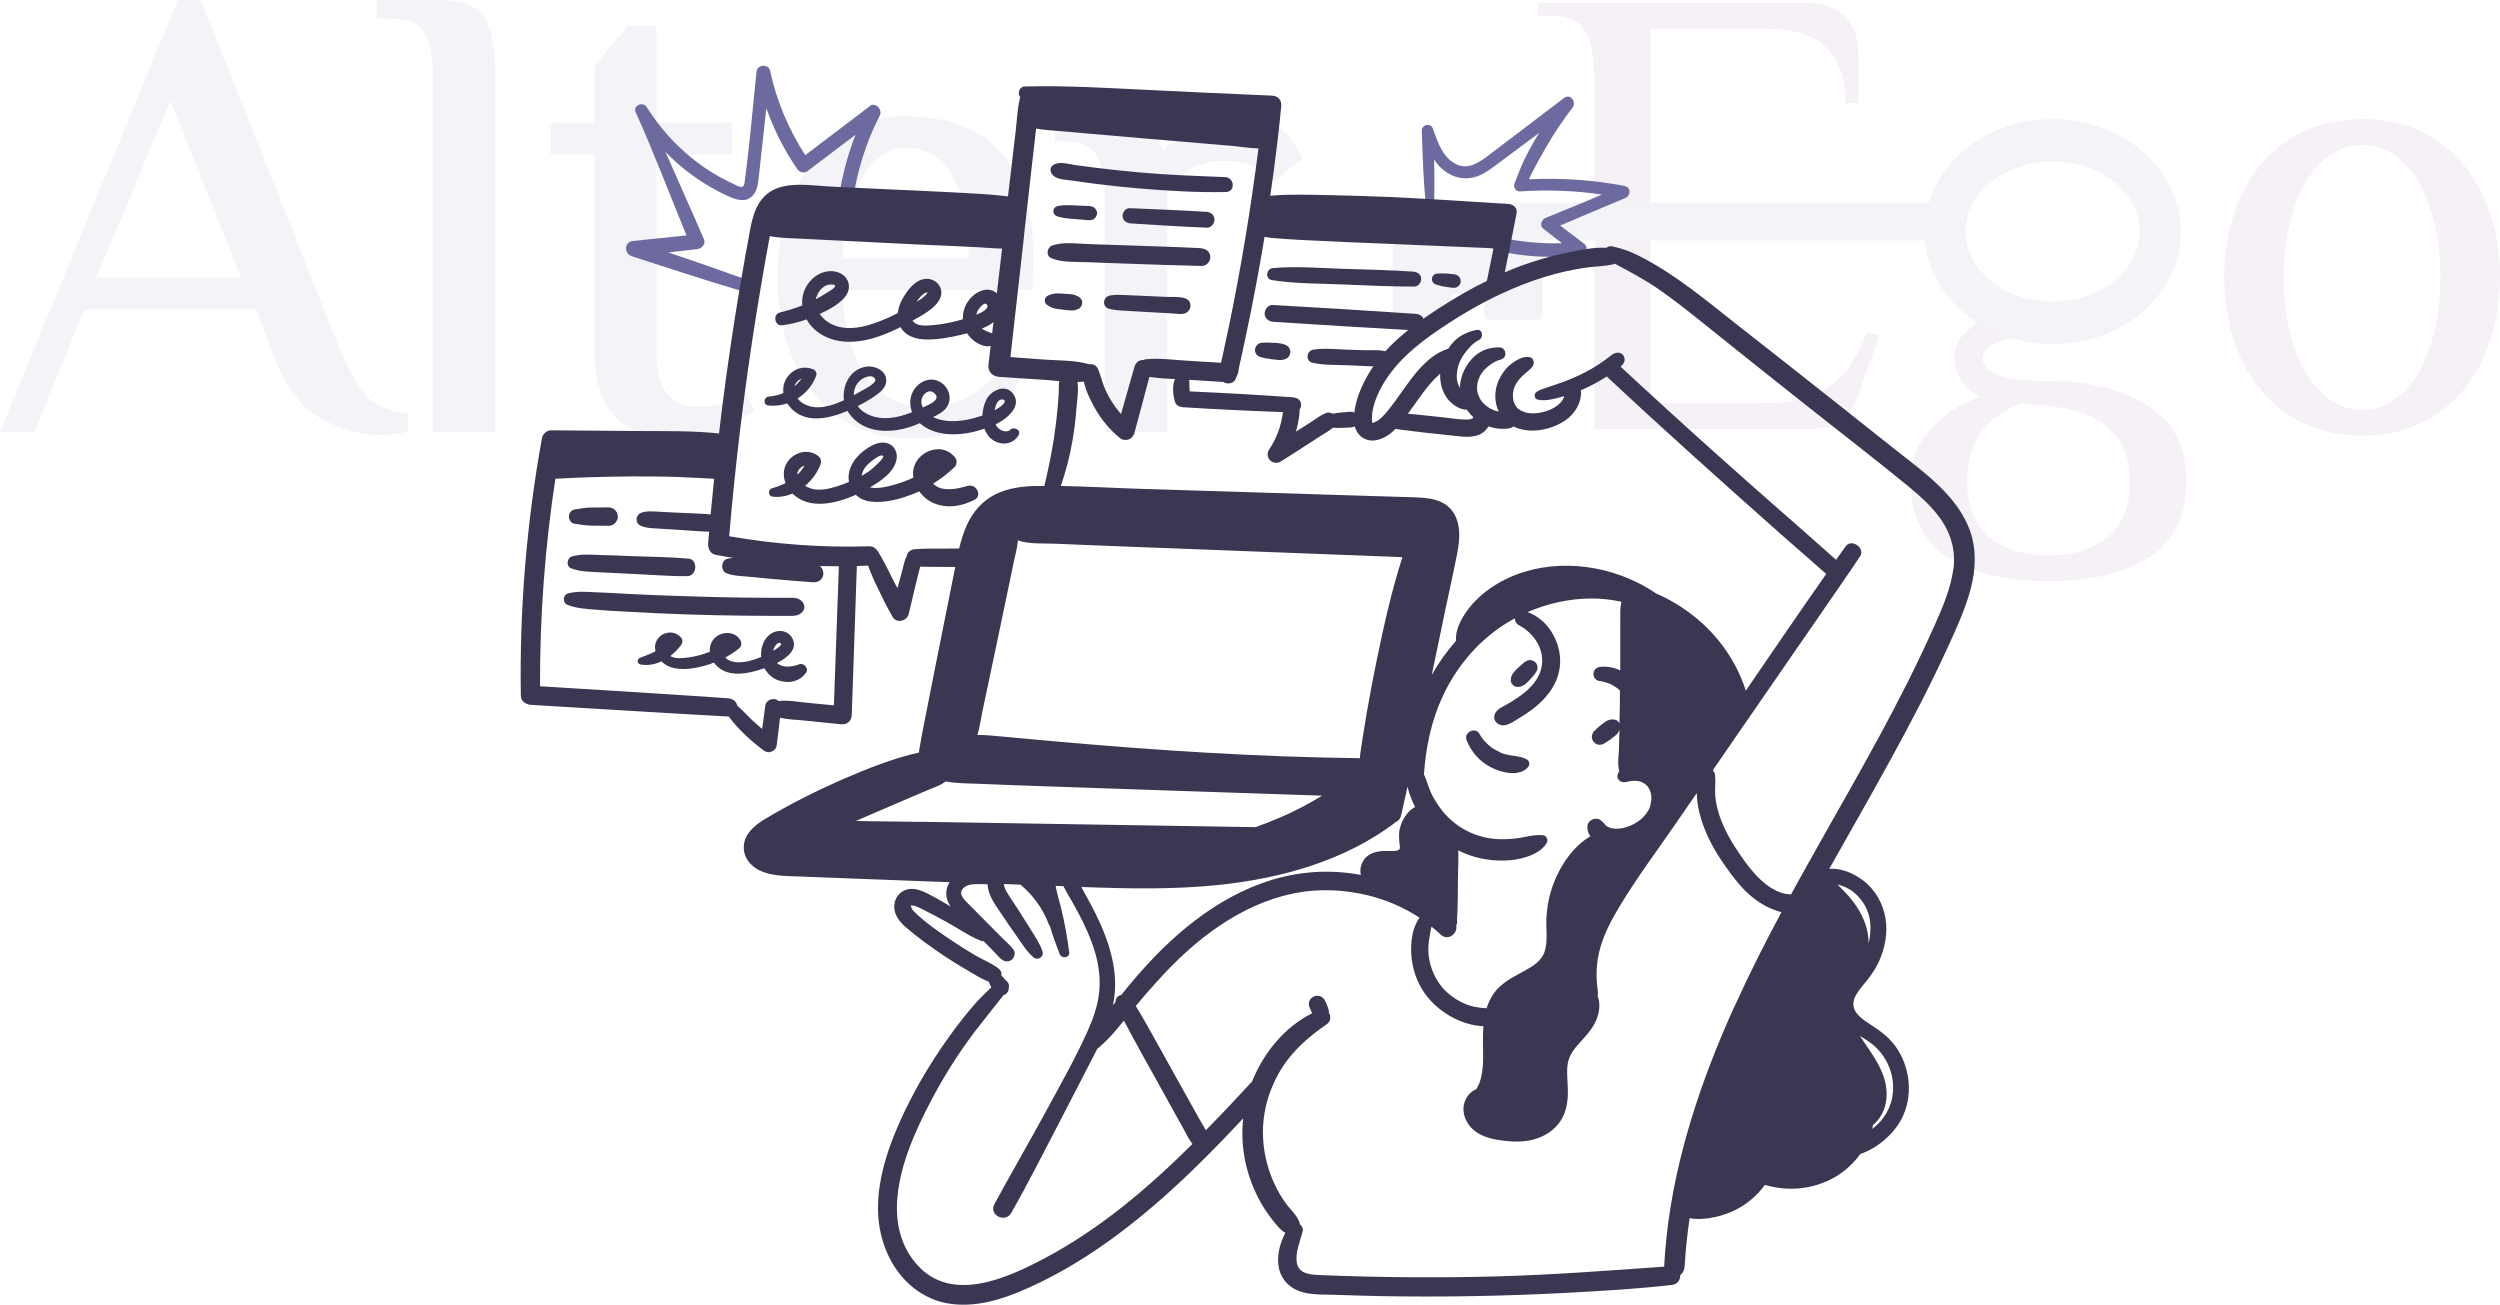 <svg width="456" height="238" viewBox="0 0 456 238" fill="none" xmlns="http://www.w3.org/2000/svg">
<g clip-path="url(#clip0_2127_6819)">
<g opacity="0.08">
<path d="M67.108 72.514C65.482 70.882 63.72 67.787 61.849 63.327L36.689 0.324L36.552 0L32.441 0L0.301 78.044L0 78.775H6.256L15.408 56.405L46.728 56.405L49.46 63.707C51.632 69.855 54.582 74.048 58.27 76.173C61.917 78.283 65.66 79.366 69.389 79.366C71.096 79.366 72.681 79.155 74.101 78.761L74.484 78.649V75.413L74.019 75.371C71.028 75.061 68.706 74.104 67.121 72.514H67.108ZM17.566 50.636L31.061 18.375L44.024 50.636L17.566 50.636Z" fill="#6D6AA0"/>
<path d="M86.121 1.182C84.618 0.394 82.474 0 79.537 0L68.732 0V3.419L71.533 3.419C74.524 3.419 76.532 4.305 77.488 6.036C78.499 7.865 79.018 10.777 79.018 14.661L79.018 78.79H90.328L90.328 14.661C90.328 10.623 90.013 7.555 89.385 5.543C88.73 3.447 87.623 1.984 86.093 1.168L86.121 1.182Z" fill="#6D6AA0"/>
<path d="M135.555 71.909C134.217 72.683 132.933 73.26 131.703 73.626C130.501 74.005 128.999 74.188 127.223 74.188C122.183 74.188 119.738 70.896 119.738 64.115L119.738 28.139H133.452V22.37H119.738V4.713H114.411L108.414 12.114V22.37H100.41V28.139H108.414L108.414 64.115C108.414 69.419 109.698 73.429 112.225 76.031C114.752 78.634 118.263 79.957 122.647 79.957C126.199 79.957 129.108 79.493 131.307 78.564C133.452 77.663 135.46 76.51 137.249 75.145L137.591 74.878L136.02 71.628L135.555 71.895V71.909Z" fill="#6D6AA0"/>
<path d="M165.182 21.203C160.443 21.203 156.249 22.525 152.712 25.128C149.188 27.731 146.456 31.305 144.598 35.765C142.754 40.211 141.812 45.191 141.812 50.58C141.812 55.968 142.754 61.048 144.598 65.451C146.456 69.883 149.242 73.443 152.889 76.046C156.536 78.649 161.071 79.971 166.33 79.971C170.892 79.971 174.935 78.958 178.364 76.96C181.778 74.962 184.811 71.726 187.351 67.351L187.584 66.943L184.51 64.565L184.21 65.015C182.12 68.082 179.853 70.404 177.448 71.937C175.072 73.443 172.094 74.217 168.625 74.217C163.953 74.217 160.388 72.247 157.725 68.209C155.129 64.269 153.777 59.12 153.695 52.901L188.308 52.901L188.567 47.667C188.567 39.169 186.614 32.585 182.776 28.069C178.91 23.538 172.996 21.231 165.182 21.231V21.203ZM153.695 47.105C153.736 43.39 154.255 39.971 155.211 36.961C156.208 33.837 157.615 31.347 159.377 29.574C161.098 27.829 163.052 26.957 165.196 26.957C169.075 26.957 171.876 28.645 173.788 32.106C175.659 35.525 176.643 40.576 176.697 47.105L153.722 47.105H153.695Z" fill="#6D6AA0"/>
<path d="M237.424 28.533C236.017 25.972 234.638 24.129 233.285 23.074C231.674 21.836 229.27 21.203 226.114 21.203C222.959 21.203 220.091 21.864 217.7 23.144C215.419 24.382 213.562 25.888 212.168 27.646C211.499 25.831 210.406 24.509 208.917 23.679C207.36 22.821 205.065 22.37 202.101 22.37H192.444V25.789H194.097C197.129 25.789 199.069 26.648 200.053 28.406C201.077 30.249 201.582 33.148 201.582 37.045V78.789H212.892V34.836C213.971 33.176 215.419 31.825 217.195 30.84C219.012 29.827 221.047 29.321 223.246 29.321C225.24 29.321 227.03 29.602 228.559 30.179C230.048 30.728 231.196 31.558 231.974 32.641L232.275 33.063L237.615 28.927L237.397 28.519L237.424 28.533Z" fill="#6D6AA0"/>
<path d="M290.779 14.661C290.779 10.651 290.246 7.696 289.18 5.769C288.115 3.841 285.984 2.884 282.774 2.884L280.493 2.884V0.535L329.202 0.535C335.676 0.535 338.927 3.672 338.927 9.961V18.797H336.646C336.646 9.764 331.879 5.248 322.359 5.248L301.091 5.248V38.424L331.961 38.424V43.137L301.091 43.137V73.542H321.102C326.361 73.542 330.472 72.557 333.45 70.601C336.428 68.645 338.777 65.297 340.539 60.598L342.82 61.188L338.818 72.374C337.452 76.299 334.584 78.269 330.24 78.269L290.792 78.269V14.661H290.779Z" fill="#8C5297"/>
<path d="M417.357 75.61C413.546 73.063 410.651 69.588 408.67 65.184C406.689 60.795 405.692 55.927 405.692 50.58C405.692 45.234 406.689 40.38 408.67 35.976C410.651 31.586 413.546 28.111 417.357 25.551C421.168 23.004 425.662 21.724 430.853 21.724C436.043 21.724 440.537 23.004 444.348 25.551C448.159 28.097 451.055 31.572 453.035 35.976C455.016 40.38 456.013 45.248 456.013 50.58C456.013 55.913 455.016 60.795 453.035 65.184C451.055 69.588 448.159 73.063 444.348 75.61C440.537 78.157 436.043 79.437 430.853 79.437C425.662 79.437 421.168 78.157 417.357 75.61ZM438.338 71.544C440.51 69.419 442.19 66.521 443.365 62.835C444.553 59.149 445.14 55.069 445.14 50.58C445.14 46.092 444.553 42.026 443.365 38.34C442.176 34.654 440.51 31.741 438.338 29.631C436.166 27.506 433.666 26.451 430.853 26.451C428.039 26.451 425.539 27.506 423.367 29.631C421.196 31.755 419.516 34.654 418.341 38.34C417.152 42.026 416.565 46.106 416.565 50.58C416.565 55.054 417.152 59.135 418.341 62.835C419.529 66.521 421.196 69.433 423.367 71.544C425.539 73.668 428.039 74.724 430.853 74.724C433.666 74.724 436.166 73.668 438.338 71.544Z" fill="#8C5297"/>
<path d="M391.788 74.034C387.103 71.009 381.066 69.504 373.662 69.504C365.658 69.504 361.656 68.139 361.656 65.381C361.656 62.624 365.658 61.259 373.662 61.259C374.332 61.259 374.974 61.231 375.616 61.203C370.548 60.204 365.521 59.008 360.345 58.797C360.399 58.825 360.454 58.867 360.508 58.895C359.211 59.922 358.227 60.865 357.531 61.723C356.848 62.582 356.506 63.806 356.506 65.367C356.506 68.35 358.036 70.7 361.082 72.43C357.421 73.683 354.416 75.652 352.053 78.311C349.69 80.985 348.516 84.122 348.516 87.738C348.516 94.097 350.783 98.726 355.318 101.639C359.853 104.537 365.972 106 373.662 106C381.352 106 387.472 104.551 392.007 101.639C396.542 98.74 398.809 94.097 398.809 87.738C398.809 81.379 396.473 77.045 391.774 74.02L391.788 74.034ZM384.521 97.938C381.858 100.175 378.238 101.301 373.662 101.301C369.086 101.301 365.467 100.189 362.803 97.938C360.126 95.701 358.801 92.296 358.801 87.752C358.801 84.136 359.634 81.196 361.314 78.916C362.994 76.637 365.385 74.878 368.513 73.612L374.796 74.203C383.948 75.385 388.51 79.901 388.51 87.738C388.51 92.296 387.171 95.687 384.508 97.924L384.521 97.938Z" fill="#8C5297"/>
<path d="M248.188 36.947V43.855H254.048V57.094C254.048 57.798 254.444 58.333 254.95 58.333H263.637C264.183 58.333 264.634 57.854 264.634 57.277L264.607 53.661H270.795V57.277C270.795 57.854 271.245 58.333 271.792 58.333H280.479C280.998 58.333 281.38 57.798 281.38 57.094V43.855L357.148 43.855L357.216 41.745C357.257 40.324 357.298 38.916 357.339 37.495V36.947L248.175 36.947H248.188Z" fill="#6D6AA0"/>
<path d="M374.4 29.447C383.156 29.447 390.286 35.188 390.286 42.237C390.286 49.285 383.156 55.026 374.4 55.026C365.645 55.026 358.515 49.285 358.515 42.237C358.515 35.188 365.645 29.447 374.4 29.447ZM374.4 21.737C361.492 21.737 351.029 30.925 351.029 42.251C351.029 53.577 361.492 62.764 374.4 62.764C387.308 62.764 397.771 53.577 397.771 42.251C397.771 30.925 387.308 21.737 374.4 21.737Z" fill="#6D6AA0"/>
</g>
</g>
<g clip-path="url(#clip1_2127_6819)">
<path d="M158.623 19.387C154.714 22.352 150.786 25.316 146.877 28.299C143.82 23.575 141.634 18.35 140.448 12.848C140.189 11.643 138.151 11.754 138.002 12.977C137.298 19.573 136.761 26.224 135.872 32.782C135.835 33.116 135.798 33.838 135.483 34.042C135.057 34.302 134.056 33.672 133.667 33.486C132.444 32.931 131.259 32.301 130.11 31.597C127.776 30.189 125.627 28.484 123.663 26.594C121.458 24.464 119.587 22.092 117.938 19.499C117.271 18.461 115.4 19.258 115.937 20.444C119.272 27.836 122.125 35.432 125.219 42.935C121.977 43.269 118.735 43.62 115.474 43.954C113.806 44.121 113.788 46.251 115.27 46.752C121.773 48.864 128.257 50.976 134.797 52.94C136.02 53.31 136.761 51.235 135.538 50.79C131.018 49.16 126.479 47.585 121.921 46.047C123.681 45.844 125.441 45.64 127.201 45.436C127.998 45.343 128.776 44.51 128.406 43.658C126.127 38.322 123.7 33.042 121.384 27.724C123.57 29.966 126.053 31.949 128.721 33.597C130.036 34.413 131.407 35.135 132.815 35.784C134.223 36.414 135.909 37.025 137.187 35.784C138.188 34.82 138.28 33.338 138.429 32.041L139.059 26.298C139.299 24.112 139.54 21.926 139.781 19.739C141.171 23.667 143.06 27.41 145.432 30.856C145.802 31.411 146.655 31.689 147.247 31.245C150.193 29.021 153.12 26.798 156.048 24.575C154.491 28.577 153.398 32.782 152.88 37.062C152.676 38.711 155.214 39.248 155.418 37.581C156.14 31.8 157.826 26.224 160.475 21.055C161.031 19.962 159.66 18.554 158.604 19.35L158.623 19.387Z" fill="#6D6AA0"/>
<path d="M296.425 33.931C290.645 32.819 284.753 32.412 278.862 32.708C279.825 30.67 280.955 28.669 282.067 26.742C283.494 24.26 285.087 21.907 286.828 19.647C287.606 18.646 286.458 16.979 285.309 17.85C280.733 21.314 276.157 24.797 271.581 28.28C269.654 29.744 267.56 31.189 265.189 29.725C263.021 28.391 262.169 25.761 261.373 23.482C260.983 22.352 259.298 22.666 259.335 23.871C259.501 28.428 259.594 32.967 260.113 37.488C260.224 38.433 261.521 38.322 261.558 37.414C261.687 34.635 261.65 31.874 261.576 29.095C262.114 29.91 262.762 30.652 263.577 31.244C265.856 32.893 268.45 32.912 270.84 31.504C272.118 30.744 273.285 29.781 274.471 28.91C275.823 27.91 277.157 26.909 278.51 25.909C279.251 25.353 280.01 24.797 280.752 24.223C280.511 24.612 280.27 24.982 280.048 25.372C279.306 26.631 278.621 27.891 277.991 29.206C277.324 30.578 276.861 32.004 276.268 33.412C275.972 34.116 276.416 34.968 277.25 34.913C282.252 34.579 287.273 34.764 292.238 35.487C288.811 36.914 285.383 38.359 281.919 39.748C281.178 40.045 280.752 41.138 281.493 41.712C282.623 42.601 283.753 43.472 284.902 44.361C281.067 44.491 277.231 44.121 273.471 43.268C271.914 42.916 271.414 45.343 272.97 45.714C277.973 46.862 283.123 47.14 288.218 46.566C289.163 46.455 289.848 45.14 288.959 44.454C287.495 43.343 286.032 42.231 284.568 41.138C288.533 39.433 292.535 37.784 296.499 36.099C297.444 35.691 297.537 34.19 296.388 33.968L296.425 33.931Z" fill="#6D6AA0"/>
<path d="M276.565 125.268C276.732 125.305 276.88 125.286 277.047 125.268C277.176 125.268 277.306 125.249 277.454 125.194C277.565 125.157 277.658 125.101 277.769 125.064C278.047 124.934 278.288 124.749 278.51 124.527C278.695 124.323 278.899 124.138 279.085 123.934C279.27 123.749 279.455 123.545 279.622 123.341C279.714 123.23 279.789 123.137 279.881 123.026C280.029 122.822 280.159 122.619 280.289 122.396C280.326 122.285 280.363 122.155 280.418 122.044C280.456 121.859 280.456 121.692 280.418 121.525C280.363 121.248 280.233 120.951 280.011 120.766C279.826 120.599 279.603 120.488 279.362 120.432C279.029 120.34 278.64 120.432 278.343 120.618C278.177 120.71 278.029 120.803 277.88 120.933C277.732 121.062 277.584 121.173 277.454 121.303C277.25 121.47 277.047 121.655 276.861 121.84C276.676 122.026 276.491 122.211 276.306 122.396C276.12 122.581 275.991 122.785 275.842 123.008C275.805 123.063 275.787 123.119 275.75 123.193C275.713 123.323 275.639 123.471 275.62 123.6C275.62 123.656 275.62 123.712 275.602 123.767C275.583 123.86 275.564 123.934 275.564 124.119C275.564 124.416 275.694 124.656 275.879 124.86C276.065 125.083 276.306 125.231 276.602 125.286L276.565 125.268Z" fill="#393752"/>
<path d="M277.843 138.255C277.51 138.07 277.232 138.051 276.935 138.014C277.139 138.014 276.973 138.014 276.861 137.996C276.75 137.977 276.658 137.94 276.546 137.922C276.324 137.885 276.12 137.866 275.898 137.829C275.416 137.774 274.953 137.681 274.49 137.551C274.379 137.514 274.286 137.477 274.175 137.459C273.916 137.366 273.693 137.273 273.49 137.162C273.082 136.958 272.674 136.736 272.285 136.495C272.267 136.495 272.156 136.403 272.1 136.366C272.044 136.328 271.989 136.291 271.97 136.273C271.785 136.125 271.6 135.976 271.415 135.81C271.229 135.643 271.063 135.476 270.914 135.31C270.859 135.254 270.803 135.18 270.729 135.124C270.729 135.124 270.618 134.995 270.581 134.958C270.303 134.606 270.044 134.216 269.84 133.827C269.136 132.531 266.987 133.549 267.487 134.939C268.302 137.125 269.932 138.959 272.026 139.997C273.026 140.497 274.119 140.849 275.231 140.979C275.583 141.016 275.935 141.053 276.287 141.016C276.472 141.016 276.658 140.96 276.824 140.923C276.824 140.923 276.991 140.886 277.065 140.886C277.695 140.775 278.51 140.312 278.844 139.719C279.029 139.385 278.955 138.867 278.64 138.626C278.381 138.422 278.121 138.348 277.806 138.237L277.843 138.255Z" fill="#393752"/>
<path d="M359.287 96.681C358.138 93.587 356.082 90.956 353.729 88.678C351.228 86.232 348.393 84.138 345.651 81.971C342.52 79.488 339.371 77.006 336.24 74.505C329.866 69.447 323.456 64.407 317.046 59.387C311.303 54.885 305.633 50.049 299.075 46.733C297.463 45.899 295.888 45.325 294.091 44.936C293.646 44.843 293.294 44.954 293.017 45.195C290.627 45.066 288.033 45.64 285.754 46.103C282.938 46.677 280.178 47.492 277.473 48.474C276.472 48.845 275.453 49.252 274.471 49.679C275.212 46.084 275.935 42.509 276.62 38.915C276.806 37.914 276.046 37.266 275.138 37.21C267.931 36.747 260.724 36.265 253.517 35.932C249.905 35.784 246.292 35.672 242.698 35.598C239.104 35.543 235.472 35.376 231.878 35.691C231.823 35.691 231.748 35.691 231.693 35.728C231.915 34.209 232.138 32.671 232.341 31.152C232.86 27.243 233.323 23.315 233.694 19.387C233.805 18.276 233.138 17.498 232.008 17.442C224.486 17.146 216.964 16.756 209.442 16.404C201.92 16.052 194.417 15.571 186.895 15.775C185.895 15.812 185.543 17.09 186.098 17.72C186.08 17.776 186.061 17.813 186.043 17.868C185.561 19.851 185.487 22 185.246 24.019C185.005 26.076 184.765 28.132 184.524 30.189C184.301 32.078 184.079 33.949 183.857 35.821C180.466 35.395 177.057 35.265 173.648 35.08C169.98 34.876 166.293 34.727 162.625 34.561L151.416 34.023C148.322 33.875 144.71 33.227 141.745 34.339C138.577 35.524 137.466 38.489 136.891 41.564C136.206 45.158 135.576 48.734 134.964 52.328C133.742 59.59 132.667 66.853 131.741 74.153C131.537 75.783 131.333 77.413 131.148 79.062C126.312 78.543 121.347 78.655 116.493 78.618C111.158 78.581 105.822 78.525 100.505 78.488C99.727 78.488 98.985 79.173 98.856 79.914C96.04 95.421 94.743 111.169 95.002 126.898C95.002 127.936 95.947 128.51 96.873 128.566C108.879 129.27 120.903 130.048 132.927 130.696C133.13 130.974 133.334 131.252 133.556 131.512C134.131 132.216 134.742 132.883 135.391 133.531C136.576 134.717 137.855 135.791 139.189 136.81C139.633 137.144 140.115 137.31 140.652 137.125C141.134 136.977 141.597 136.532 141.653 136.014C141.875 134.309 142.097 132.605 142.283 130.9C143.82 131.289 145.525 131.289 147.062 131.456C149.175 131.678 151.268 131.882 153.38 132.104C154.51 132.216 155.325 131.53 155.362 130.381C155.659 121.34 155.974 112.299 156.289 103.24C156.974 103.24 157.66 103.203 158.345 103.166C158.846 104.592 159.457 105.945 160.124 107.316C160.976 109.076 161.828 110.836 162.81 112.522C163.551 113.8 165.46 113.281 165.756 111.966C166.164 110.28 166.553 108.575 166.96 106.889C167.164 106.056 167.368 105.222 167.572 104.388C167.664 104.036 167.757 103.684 167.85 103.351C169.535 103.425 171.24 103.388 172.926 103.406C173.371 103.406 173.815 103.406 174.241 103.406C173.593 106.63 172.963 109.835 172.314 113.04C171.036 119.414 169.758 125.805 168.517 132.178C168.202 133.772 167.905 135.347 167.646 136.94C167.646 137.051 167.646 137.144 167.646 137.255C162.921 138.311 158.345 140.145 153.917 142.053C149.026 144.184 144.246 146.592 139.652 149.316C137.706 150.464 135.613 152.15 135.668 154.652C135.706 156.727 137.188 158.246 139.04 158.987C141.245 159.839 143.616 159.783 145.932 159.876C148.785 159.987 151.657 160.098 154.51 160.21C160.735 160.45 166.979 160.673 173.204 160.914C172.426 162.136 172.37 163.656 173.204 165.045C173.259 165.156 173.352 165.249 173.408 165.36C173.259 165.267 173.111 165.193 172.981 165.101C171.703 164.322 170.388 163.581 169.054 162.914C167.924 162.359 166.608 161.895 165.348 162.266C163.94 162.674 163.07 164.008 163.107 165.453C163.144 166.916 164.052 168.102 165.108 169.028C167.312 170.955 169.721 172.678 172.148 174.308C173.537 175.235 174.964 176.124 176.409 176.958C177.65 177.68 179.003 178.57 180.374 179.07C180.448 179.311 180.522 179.496 180.615 179.681C180.689 179.829 180.744 179.959 180.818 180.089C179.355 181.46 177.984 182.849 176.705 184.424C175.186 186.277 173.76 188.166 172.389 190.13C169.628 194.077 167.183 198.208 165.089 202.543C160.995 211.066 157.66 221.329 162.662 230.222C164.811 234.039 168.442 236.948 172.796 237.726C177.669 238.596 182.615 237.096 187.025 235.15C195.603 231.389 203.31 226.017 210.406 219.94C216.186 214.993 221.54 209.565 226.746 204.007C226.32 208.046 226.857 212.177 228.377 215.994C229.025 217.643 229.84 219.273 230.822 220.755C231.322 221.515 231.878 222.256 232.452 222.96C233.045 223.664 233.62 224.442 234.453 224.85C232.675 228.221 232.249 232.798 235.936 235.002C238.066 236.281 240.864 236.095 243.254 236.169C246.088 236.262 248.923 236.355 251.739 236.41C263.059 236.614 274.397 236.41 285.698 235.817C292.127 235.465 298.556 235.113 304.948 234.372C306.004 234.261 306.504 233.39 306.486 232.575C306.986 232.205 307.245 231.593 307.282 230.926C307.449 227.999 307.764 225.09 308.19 222.182C309.357 222.46 310.71 222.33 311.84 222.182C313.378 221.941 314.841 221.496 316.268 220.829C318.528 219.755 320.455 218.143 321.918 216.123C326.217 217.402 330.885 216.939 334.795 214.641C336.555 213.604 338.111 212.159 339.315 210.491C342.465 209.417 345.299 206.934 346.781 204.211C349.06 199.987 348.467 194.521 345.633 190.705C344.188 188.759 342.298 187.629 340.334 186.314C338.518 185.072 337.333 183.609 338.555 181.46C339.148 180.404 340.019 179.496 340.76 178.551C341.557 177.514 342.261 176.402 342.798 175.198C343.836 172.826 344.336 170.158 343.928 167.583C343.484 164.804 342.038 162.229 339.76 160.543C338.018 159.246 335.832 158.32 333.664 158.468C335.517 155.152 337.407 151.854 339.259 148.556C343.002 141.924 346.726 135.254 350.209 128.473C351.95 125.064 353.655 121.6 355.248 118.117C356.841 114.634 358.472 111.114 359.454 107.408C360.38 103.925 360.547 100.164 359.305 96.737L359.287 96.681ZM340.908 190.019C344.243 192.298 345.966 196.522 345.077 200.487C344.595 202.654 343.28 204.581 341.501 205.915C341.557 205.693 341.594 205.471 341.612 205.23C343.724 203.488 344.428 200.765 344.002 198.078C343.502 194.947 341.538 192.372 339.815 189.797C339.63 189.537 339.445 189.241 339.259 188.945C339.815 189.297 340.371 189.649 340.908 190.001V190.019ZM338.185 162.803C339.815 164.156 340.871 166.027 341.112 168.139C341.26 169.454 341.149 170.788 340.834 172.048C340.816 167.713 338.241 164.23 335.128 161.321C336.221 161.581 337.259 162.044 338.185 162.803ZM231.897 43.398C232.805 43.472 233.694 43.528 234.602 43.602C236.399 43.732 238.214 43.806 240.03 43.898C243.865 44.102 247.7 44.25 251.535 44.398C255.296 44.547 259.057 44.714 262.836 44.88C264.726 44.954 266.597 45.028 268.487 45.121C269.395 45.158 270.303 45.195 271.211 45.232C271.618 45.251 272.007 45.288 272.415 45.306C272.007 47.289 271.6 49.252 271.211 51.235C268.209 52.699 265.3 54.385 262.503 56.2C257.464 59.461 252.443 63.222 249.442 68.502C248.311 70.503 247.292 72.874 247.033 75.246C246.829 75.153 246.607 75.097 246.385 75.097C246.162 75.097 245.959 75.116 245.736 75.153C245.347 75.19 244.977 75.209 244.588 75.246C244.18 75.283 243.791 75.338 243.383 75.412C243.272 75.412 243.18 75.449 243.068 75.468C242.716 75.246 242.29 75.171 241.846 75.338C240.901 75.709 240.067 76.376 239.215 76.932C238.418 77.45 237.603 77.969 236.788 78.469C236.658 78.562 236.51 78.655 236.38 78.729C236.621 77.932 236.788 77.117 236.917 76.283C236.992 75.82 237.066 75.246 237.047 74.69C237.232 74.43 237.344 74.097 237.325 73.801C237.288 72.948 236.584 72.522 235.824 72.467C229.562 72.022 223.282 71.67 217.001 71.392C216.946 70.799 216.946 70.206 216.927 69.595C216.927 69.502 216.927 69.391 216.909 69.28L223.115 69.669C223.819 70.132 224.968 70.021 225.357 69.169C226.061 67.576 225.709 68.335 226.079 66.649C226.468 64.963 226.82 63.296 227.172 61.61C227.895 58.257 228.562 54.885 229.192 51.513C229.711 48.752 230.192 45.973 230.655 43.194C231.063 43.287 231.508 43.361 231.952 43.398H231.897ZM263.855 72.504C264.559 73.541 266.153 74.782 267.542 74.727C267.894 75.227 268.302 75.709 268.765 76.116C268.58 76.376 268.246 76.505 267.728 76.524C266.282 76.58 264.782 76.283 263.355 76.135C261.78 75.968 260.187 75.783 258.612 75.635C258.019 75.579 257.408 75.523 256.797 75.468C257.723 74.227 258.594 72.93 259.52 71.689C260.428 70.484 261.391 69.28 262.54 68.298C262.596 68.261 262.633 68.206 262.688 68.168C262.633 69.706 262.985 71.207 263.855 72.504ZM259.576 78.877C261.577 79.099 263.577 79.322 265.597 79.525C267.338 79.729 269.284 79.914 270.729 78.71C271.025 78.451 271.303 78.117 271.525 77.765C272.174 78.006 272.859 78.154 273.526 78.191C274.008 78.228 274.508 78.228 274.99 78.173C275.416 78.117 275.768 77.988 276.102 77.802C278.788 79.136 282.419 78.543 285.032 76.987C286.162 76.32 287.069 75.394 287.699 74.245C288.181 73.356 288.478 72.207 288.348 71.17C288.496 71.096 288.663 71.059 288.811 70.984C290.163 70.392 291.442 69.688 292.702 68.909C292.831 68.835 292.942 68.761 293.072 68.669C303.521 78.451 314.193 87.992 324.901 97.496C326.717 99.108 328.532 100.683 330.367 102.276C331.274 103.073 332.164 103.888 333.109 104.685C328.162 111.725 323.308 118.858 318.435 125.972C316.749 120.655 313.396 115.93 309.061 112.466C306.949 110.78 304.633 109.353 302.132 108.279C300.52 107.204 298.853 106.278 297.092 105.537C289.256 102.202 279.659 102.202 272.359 106.945C270.507 108.149 268.839 109.65 267.561 111.447C266.431 113.04 265.43 114.93 265.578 116.894C263.874 118.802 262.392 120.896 261.15 123.119C262.021 118.895 262.911 114.652 263.8 110.41C264.467 107.241 265.189 104.073 265.801 100.887C266.264 98.515 266.486 95.81 265.208 93.661C263.577 90.956 260.465 90.79 257.649 90.697C254.388 90.604 251.146 90.493 247.885 90.401C234.75 89.993 221.614 89.585 208.479 89.178C203.495 89.03 198.493 88.733 193.491 88.641C194.417 85.954 195.14 83.212 195.621 80.359C195.955 78.414 196.196 76.45 196.344 74.486C196.455 73.004 196.77 71.225 196.529 69.669C196.937 69.669 197.307 69.632 197.696 69.595C198.067 71.337 198.919 73.078 199.771 74.56C200.92 76.561 202.421 78.358 204.199 79.84C205.2 80.674 206.589 80.192 206.923 78.951C207.83 75.561 208.757 72.152 209.646 68.743C211.165 68.984 212.74 69.076 214.315 69.132C213.777 70.429 213.944 71.911 214.296 73.245C214.481 73.949 215.167 74.245 215.797 74.282C221.874 74.653 227.95 74.949 234.027 75.171C234.009 75.357 233.972 75.542 233.935 75.727C233.805 76.505 233.638 77.265 233.397 78.006C233.268 78.451 233.249 78.451 233.101 78.895C232.953 79.247 232.804 79.618 232.638 79.97C232.286 80.73 231.86 81.471 231.396 82.156C231.044 82.712 231.248 83.62 231.73 84.027C232.267 84.472 233.027 84.565 233.62 84.176C235.25 83.157 236.862 82.119 238.455 81.082C239.252 80.563 240.067 80.044 240.864 79.525C241.623 79.044 242.457 78.581 243.142 78.006C243.254 78.006 243.365 78.025 243.494 78.043C243.902 78.062 244.31 78.062 244.717 78.043C245.106 78.025 245.477 78.006 245.866 77.988C246.088 77.988 246.311 77.988 246.514 77.951C246.718 77.913 246.922 77.858 247.107 77.784C247.404 78.858 248.126 79.785 249.238 80.174C250.59 80.656 252.054 80.118 253.184 79.377C253.684 79.044 254.147 78.636 254.573 78.21C255.24 78.377 255.963 78.432 256.593 78.506C257.593 78.636 258.594 78.766 259.594 78.877H259.576ZM290.163 152.502C286.995 154.281 284.642 157.82 283.383 161.117C282.642 163.063 282.234 164.989 282.086 167.046C281.919 169.139 282.382 171.437 281.771 173.475C281.271 175.198 279.64 176.217 278.158 177.032C276.528 177.921 274.86 178.736 273.489 180.033C272.341 181.126 271.618 182.46 271.155 183.905C269.71 183.85 268.357 183.609 266.986 182.997C265.245 182.201 263.67 181.015 262.559 179.44C261.41 177.81 260.724 175.92 260.558 173.938C260.428 172.233 260.78 170.64 261.095 169.01C261.688 169.473 262.262 169.973 262.818 170.492C264.152 171.733 265.949 170.214 265.615 168.806C265.745 168.584 265.801 168.306 265.782 168.046C265.782 167.991 265.764 167.954 265.745 167.898C265.93 165.434 265.893 162.914 265.93 160.432C265.949 158.672 266.042 156.893 265.986 155.115C268.543 156.412 271.414 157.023 274.267 156.967C275.713 156.949 277.176 156.727 278.547 156.263C279.881 155.819 281.437 155.004 282.141 153.707C282.419 153.188 282.086 152.428 281.493 152.354C280.326 152.206 279.029 152.484 277.88 152.706C276.676 152.947 275.435 153.058 274.193 153.077C271.803 153.114 269.432 152.558 267.32 151.428C265.486 150.446 263.874 149.019 262.651 147.333C262.003 146.444 261.41 145.481 260.965 144.499C260.502 143.443 260.224 142.294 259.724 141.238C260.076 136.291 261.076 131.382 263.207 126.88C265.597 121.785 269.284 117.32 273.99 114.17C274.731 113.67 275.509 113.207 276.305 112.781C276.305 113.263 276.509 113.726 277.009 114.004C279.622 115.393 281.623 118.135 281.252 121.229C280.826 124.712 277.584 126.917 274.805 128.51C273.99 128.973 272.971 129.362 272.637 130.307C272.23 131.474 273.23 132.401 274.36 132.29C275.305 132.197 276.25 131.493 277.046 131.011C277.825 130.548 278.584 130.066 279.325 129.511C282.29 127.324 284.661 124.23 284.568 120.377C284.494 116.69 282.16 112.874 278.621 111.651C282.197 110.095 286.069 109.224 289.978 109.168C291.924 109.15 293.869 109.335 295.74 109.761C295.481 110.891 295.536 112.095 295.536 113.244C295.536 114.541 295.536 115.819 295.536 117.116C295.536 118.839 295.536 120.562 295.536 122.285C294.406 121.748 293.091 121.489 291.849 121.637C291.201 121.711 290.701 122.174 290.645 122.841C290.59 123.434 291.016 124.101 291.664 124.193C292.22 124.268 292.776 124.434 293.313 124.601C293.35 124.601 293.387 124.638 293.424 124.638C293.572 124.694 293.702 124.749 293.832 124.823C294.091 124.953 294.332 125.083 294.573 125.249C294.628 125.287 294.684 125.305 294.721 125.342C294.721 125.342 294.795 125.379 294.832 125.416C294.888 125.453 294.925 125.49 294.98 125.527C295.166 125.676 295.332 125.824 295.481 125.972C295.481 127.973 295.444 129.974 295.388 131.956C295.369 131.901 295.332 131.845 295.295 131.789C295.184 131.604 295.017 131.474 294.832 131.363C294.628 131.271 294.425 131.215 294.221 131.234C294.091 131.234 294.017 131.234 293.924 131.234C293.739 131.234 293.591 131.289 293.424 131.345C293.202 131.419 292.998 131.53 292.794 131.66C292.59 131.808 292.368 131.975 292.164 132.123C291.664 132.512 291.164 132.938 290.738 133.401C290.497 133.661 290.33 134.105 290.349 134.476C290.386 134.791 290.497 135.069 290.701 135.328C290.905 135.569 291.201 135.773 291.516 135.828C291.905 135.884 292.257 135.828 292.59 135.624C293.035 135.365 293.48 135.087 293.887 134.772C294.184 134.531 294.48 134.309 294.758 134.068C295.055 133.827 295.277 133.457 295.388 133.068C295.369 134.272 295.332 135.458 295.295 136.625C295.24 137.94 294.999 139.404 295.351 140.664C295.203 140.868 295.11 141.108 295.036 141.349C294.832 142.072 295.536 142.683 296.185 142.683C296.426 142.683 296.648 142.628 296.889 142.572C297.018 142.554 297.278 142.498 297.278 142.498C297.352 142.498 297.444 142.461 297.519 142.442C297.556 142.442 297.611 142.442 297.611 142.442C297.834 142.442 298.037 142.424 298.26 142.424C298.315 142.424 298.519 142.424 298.575 142.442C298.741 142.442 298.908 142.479 299.075 142.535C299.149 142.535 299.223 142.572 299.279 142.591C299.464 142.665 299.631 142.757 299.816 142.85C299.816 142.85 299.89 142.906 299.946 142.924C299.983 142.961 300.038 142.98 300.057 142.998C300.186 143.109 300.316 143.22 300.446 143.35C300.538 143.461 300.576 143.498 300.594 143.554C300.65 143.647 300.724 143.739 300.779 143.832C300.798 143.869 300.853 143.98 300.872 144.017C300.946 144.165 301.002 144.332 301.057 144.499C301.057 144.554 301.131 144.814 301.15 144.851C301.187 145.055 301.205 145.24 301.205 145.444C301.205 145.555 301.205 145.666 301.205 145.777V145.87C301.168 146.277 301.076 146.666 300.983 147.056C300.928 147.185 300.909 147.259 300.89 147.333C300.798 147.574 300.687 147.797 300.538 148C300.501 148.056 300.335 148.297 300.335 148.315C300.205 148.482 300.094 148.63 299.964 148.779C299.834 148.927 299.686 149.075 299.557 149.205C299.501 149.26 299.427 149.316 299.371 149.371C299.334 149.408 299.316 149.427 299.297 149.445C299.279 149.445 299.242 149.483 299.205 149.52C298.871 149.76 298.556 149.983 298.204 150.187C297.871 150.384 297.537 150.545 297.204 150.668C296.852 150.816 296.481 150.909 296.111 151.02C296.055 151.02 295.981 151.057 295.925 151.057C295.703 151.094 295.518 151.113 295.314 151.131C295.092 151.131 294.869 151.15 294.665 151.15C294.647 151.15 294.591 151.15 294.554 151.15C294.48 151.15 294.332 151.131 294.332 151.131C294.147 151.094 293.961 151.076 293.776 151.02C293.721 151.02 293.646 150.983 293.572 150.965C293.35 150.854 293.22 150.761 293.072 150.705C293.017 150.631 292.924 150.557 292.831 150.501C292.757 150.427 292.739 150.39 292.757 150.409C292.757 150.39 292.72 150.353 292.702 150.335C292.442 149.983 292.146 149.742 291.794 149.501C290.997 149.001 289.645 149.631 289.552 150.576C289.478 151.354 289.682 152.002 290.071 152.521L290.163 152.502ZM255.315 154.059C255.333 154.466 255.389 154.874 255.185 155.022C255.259 154.892 255.259 154.874 255.185 154.966C255.166 154.966 255.129 155.004 255.074 155.041C254.981 155.078 254.74 155.152 254.722 155.17C254.685 155.17 254.648 155.17 254.629 155.17C254.518 155.17 254.425 155.207 254.314 155.207C254.092 155.207 253.869 155.226 253.647 155.226C253.128 155.226 252.61 155.189 252.091 155.226C250.998 155.318 249.812 155.652 249.052 156.486C248.33 157.282 247.941 158.524 248.219 159.58C244.754 158.931 241.197 158.82 237.696 159.265C227.08 160.617 217.927 166.935 210.628 174.475C208.479 176.698 206.459 179.051 204.533 181.46C203.94 181.608 203.44 182.071 203.495 182.738C203.328 182.942 203.162 183.164 202.995 183.368C203.291 181.923 203.44 180.441 203.384 178.94C203.31 176.124 202.587 173.289 201.587 170.659C200.568 167.935 199.215 165.341 197.789 162.822C197.604 162.507 197.418 162.155 197.233 161.784C205.718 162.099 214.222 162.285 222.652 161.377C233.861 160.154 245.106 157.023 254.24 150.224C254.333 150.149 254.425 150.075 254.499 149.983C254.981 149.816 255.389 149.427 255.555 148.76C255.963 147 256.352 145.221 256.741 143.461C256.926 144.443 257.297 145.37 257.649 146.203C257.797 146.537 257.945 146.87 258.112 147.204C257.649 147.445 257.223 147.778 256.834 148.204C256.111 149.019 255.592 150.02 255.333 151.094C255.092 152.095 255.203 153.058 255.277 154.059H255.315ZM248.089 138.292C229.488 138.089 210.85 136.866 192.323 135.217C189.748 134.995 187.173 134.754 184.598 134.513C183.301 134.402 182.023 134.272 180.744 134.161C179.91 134.087 179.095 134.068 178.262 134.05C178.706 132.753 178.873 131.271 179.151 129.955C179.484 128.436 179.799 126.917 180.114 125.398C180.763 122.304 181.43 119.191 182.078 116.079C182.727 113.04 183.356 110.002 183.986 106.964C184.301 105.444 184.616 103.925 184.931 102.406C185.191 101.202 185.561 99.868 185.672 98.571C187.71 99.275 190.156 99.09 192.249 99.164C194.658 99.256 197.048 99.368 199.456 99.46C204.255 99.664 209.053 99.831 213.852 100.016C223.523 100.387 233.175 100.757 242.846 101.128C245.569 101.239 248.293 101.331 251.016 101.443C252.313 101.498 253.61 101.535 254.907 101.591C255.203 101.591 255.5 101.628 255.796 101.646C253.832 107.742 252.424 114.078 251.127 120.34C250.479 123.489 249.886 126.639 249.33 129.807C249.052 131.419 248.793 133.049 248.534 134.661C248.423 135.402 248.311 136.162 248.2 136.903C248.126 137.366 248.052 137.829 248.071 138.274L248.089 138.292ZM186.802 42.75C187.266 38.692 187.71 34.635 188.173 30.578C188.414 28.521 188.637 26.465 188.877 24.408C188.915 24.093 188.952 23.76 188.989 23.445C190.397 23.741 191.934 23.778 193.342 23.908C195.14 24.075 196.955 24.223 198.771 24.39C202.272 24.686 205.755 25.001 209.257 25.297C212.758 25.594 216.242 25.89 219.743 26.187C221.559 26.335 223.374 26.502 225.171 26.65C226.561 26.779 228.099 27.057 229.544 27.076C228.154 37.933 226.394 48.715 224.171 59.442C223.763 61.369 223.356 63.296 222.93 65.223C222.837 65.63 222.763 65.945 222.707 66.168C220.595 66.038 218.483 65.927 216.371 65.778C213.981 65.63 211.517 65.297 209.127 65.519C208.923 65.519 208.72 65.593 208.571 65.667C207.775 65.612 207.145 66.149 206.923 66.909C206.089 69.78 205.274 72.652 204.477 75.523C203.773 74.727 203.162 73.893 202.569 72.893C202.031 72.004 201.698 71.318 201.346 70.392C200.957 69.391 200.698 68.354 200.308 67.372C200.012 66.631 199.308 66.334 198.697 66.445C196.121 65.686 193.213 65.778 190.582 65.593C188.488 65.445 186.395 65.278 184.301 65.13C185.135 57.664 185.987 50.197 186.821 42.731L186.802 42.75ZM152.12 128.658C150.583 128.51 149.045 128.362 147.526 128.214C145.729 128.066 143.82 127.658 142.005 127.862C141.819 127.695 141.597 127.565 141.319 127.528C140.578 127.417 139.707 127.862 139.596 128.677C139.392 130.103 139.207 131.512 139.022 132.957C138.448 132.475 137.892 132.012 137.336 131.493C136.373 130.604 135.483 129.566 134.464 128.695C134.298 127.843 133.556 127.417 132.723 127.362C121.329 126.565 109.916 125.879 98.504 125.175C98.448 112.503 99.393 99.849 101.301 87.325C102.005 87.325 102.746 87.251 103.432 87.214C104.784 87.158 106.137 87.084 107.489 87.047C110.139 86.955 112.769 86.936 115.419 86.899C118.068 86.899 120.699 86.899 123.33 86.992C125.645 87.066 127.961 87.233 130.259 87.325C129.851 91.216 129.499 95.125 129.166 99.034C129.091 100.016 129.518 101.035 130.611 101.22C138.003 102.591 145.506 103.277 153.01 103.295C152.695 111.762 152.398 120.229 152.102 128.677L152.12 128.658ZM172.852 100.072C170.851 100.072 168.794 100.016 166.794 100.183C166.071 100.238 165.478 100.776 165.367 101.48C164.978 102.184 164.848 103.017 164.644 103.777C164.422 104.611 164.2 105.426 163.977 106.26C163.885 106.612 163.792 106.945 163.7 107.297C163.403 106.741 163.125 106.222 162.847 105.667C161.995 103.944 161.161 102.239 160.161 100.609C160.105 100.516 160.031 100.405 159.957 100.349C159.661 99.923 159.16 99.627 158.494 99.645C149.953 99.905 141.412 99.275 133.001 97.811C134.149 84.305 135.798 70.836 137.929 57.441C138.485 53.977 139.077 50.512 139.689 47.048C139.93 45.733 140.171 44.398 140.411 43.083C142.19 43.417 144.043 43.435 145.84 43.528L151.453 43.806C155.066 43.991 158.679 44.176 162.292 44.343C165.904 44.528 169.517 44.695 173.13 44.843C174.927 44.936 176.742 45.01 178.54 45.102C179.91 45.158 181.374 45.343 182.782 45.343C181.967 52.384 181.133 59.424 180.3 66.464C180.151 67.798 180.985 68.65 182.282 68.743C185.005 68.947 187.729 69.095 190.471 69.28C191.36 69.336 192.286 69.428 193.213 69.521C193.12 70.151 193.139 70.818 193.12 71.466C193.065 72.43 193.009 73.393 192.916 74.356C192.75 76.191 192.527 78.043 192.249 79.877C191.786 82.805 191.193 85.75 190.489 88.641C190.082 88.641 189.674 88.641 189.248 88.641C186.617 88.659 183.931 88.993 181.541 90.178C179.169 91.345 177.409 93.42 176.335 95.81C175.723 97.181 175.297 98.608 174.945 100.053C174.241 100.053 173.537 100.053 172.833 100.053L172.852 100.072ZM167.738 149.909C164.756 149.853 161.773 149.835 158.79 149.797C157.901 149.797 156.993 149.76 156.104 149.742C157.752 149.038 159.401 148.334 161.05 147.611C162.94 146.815 164.83 145.999 166.701 145.184C167.646 144.777 168.591 144.369 169.535 143.98C170.443 143.591 171.481 143.276 172.277 142.683C172.352 142.628 172.426 142.591 172.481 142.535C174.593 142.924 176.798 142.887 178.929 142.98C181.263 143.072 183.616 143.183 185.95 143.258C190.638 143.406 195.306 143.572 199.994 143.739C209.275 144.054 218.576 144.388 227.858 144.684L241.16 145.129C238.77 146.592 236.269 147.926 233.675 149.038C232.138 149.705 230.581 150.316 229.007 150.872C208.59 150.539 188.173 150.224 167.738 149.89V149.909ZM217.464 208.694C209.368 216.735 200.66 224.146 190.526 229.518C183.671 233.15 173.556 237.763 167.275 230.685C161.18 223.812 163.774 213.882 167.09 206.397C169.165 201.728 171.629 197.226 174.427 192.946C175.816 190.853 177.28 188.796 178.854 186.814C180.244 185.035 181.652 183.275 183.042 181.515C183.171 181.478 183.282 181.423 183.394 181.367C183.838 181.071 184.06 180.552 184.023 180.033C184.116 179.533 183.838 179.051 183.431 178.81C183.375 178.755 183.338 178.681 183.282 178.625C183.097 178.384 182.875 178.162 182.652 177.94C182.727 177.495 182.597 177.05 182.208 176.717C180.985 175.735 179.392 175.124 178.021 174.327C176.668 173.53 175.316 172.715 174 171.826C171.518 170.177 168.906 168.398 166.756 166.305C166.423 165.99 166.275 165.712 166.164 165.286C166.071 164.952 166.349 165.101 166.164 165.175C166.349 165.119 166.516 165.175 166.701 165.212C167.312 165.323 167.905 165.675 168.461 165.953C169.183 166.305 169.887 166.675 170.592 167.046C172.018 167.787 173.408 168.584 174.779 169.399C176.168 170.233 177.465 171.048 178.984 171.622C179.114 171.678 179.281 171.678 179.41 171.659C179.67 171.918 179.929 172.196 180.188 172.456L181.337 173.623C181.782 174.068 182.189 174.623 182.689 174.994C183.245 175.42 183.986 175.513 184.561 175.031C185.061 174.586 185.283 173.753 184.839 173.178C184.227 172.363 183.394 171.678 182.671 170.955C182.023 170.307 181.374 169.658 180.744 169.01C179.355 167.62 177.984 166.231 176.594 164.823C175.853 164.082 174.704 163.007 175.705 162.007C176.168 161.543 176.761 161.358 177.409 161.303C178.299 161.229 179.225 161.266 180.133 161.284C180.225 163.526 181.856 165.453 183.042 167.268C183.857 168.51 184.709 169.714 185.561 170.918C186.45 172.196 187.303 173.604 188.507 174.623C189.267 175.272 190.452 174.549 190.156 173.567C189.711 172.178 188.859 170.9 188.081 169.677C187.34 168.51 186.617 167.324 185.876 166.157C185.154 165.045 184.375 163.952 183.708 162.822C183.468 162.433 183.153 161.821 183.097 161.247C184.116 161.284 185.135 161.321 186.135 161.358C186.673 161.803 187.173 162.303 187.655 162.785C189.211 164.415 190.452 166.379 191.249 168.472C191.323 168.658 191.416 168.806 191.527 168.936C191.527 168.973 191.527 168.991 191.545 169.028C192.046 170.751 192.638 172.363 193.287 174.031C193.639 174.92 195.158 174.753 195.028 173.697C194.658 170.899 194.176 168.158 193.491 165.416C193.176 164.174 192.787 162.933 192.564 161.673C192.564 161.636 192.564 161.599 192.564 161.581C193.027 161.599 193.509 161.618 193.972 161.636C194.213 162.062 194.417 162.507 194.602 162.822C195.306 164.026 196.01 165.23 196.659 166.472C197.863 168.713 198.919 171.029 199.66 173.456C200.383 175.791 200.735 178.31 200.512 180.756C200.271 183.331 199.419 185.777 198.363 188.111C196.103 193.132 193.361 197.967 190.73 202.803C187.673 208.453 184.431 213.993 181.374 219.644C180.3 221.626 183.375 223.164 184.468 221.218C187.636 215.642 190.526 209.88 193.491 204.192C194.973 201.339 196.455 198.486 197.919 195.633C198.66 194.188 199.419 192.743 200.142 191.298C200.16 191.279 200.197 191.279 200.216 191.242C202.05 189.741 203.532 187.981 204.996 186.166C205.626 187.37 206.293 188.556 206.923 189.741C208.071 191.909 209.294 194.058 210.498 196.207C211.665 198.301 212.833 200.394 213.981 202.506C214.574 203.581 215.167 204.655 215.778 205.73C216.316 206.693 216.797 207.768 217.501 208.639L217.464 208.694ZM316.305 183.683C310.321 196.967 305.559 210.991 303.984 225.535C303.781 227.351 303.632 229.203 303.54 231.037C293.332 231.76 283.179 232.538 272.952 232.816C262.41 233.094 251.85 233.02 241.308 232.594C239.622 232.52 237.01 232.594 236.565 230.463C236.176 228.573 237.14 226.424 237.603 224.609C237.733 224.108 237.492 223.627 237.103 223.312C237.103 223.201 237.066 223.089 237.029 222.96C236.547 221.607 235.324 220.588 234.49 219.421C233.694 218.31 232.99 217.124 232.434 215.883C231.267 213.344 230.563 210.602 230.396 207.805C230.192 204.544 230.767 201.265 232.026 198.264C232.36 197.467 232.73 196.67 233.156 195.911C233.749 194.873 234.416 193.854 235.176 192.909C237.084 190.519 239.511 188.537 242.031 186.795C242.753 186.295 242.772 185.387 242.401 184.758C242.401 184.702 242.401 184.665 242.401 184.609C242.364 184.368 242.346 184.091 242.253 183.868C242.198 183.72 242.142 183.59 242.086 183.461C241.938 183.072 241.771 182.701 241.568 182.331C241.475 182.145 241.327 182.016 241.142 181.904C240.975 181.775 240.79 181.682 240.586 181.645C240.456 181.645 240.326 181.645 240.178 181.627C239.974 181.627 239.789 181.682 239.622 181.775C239.493 181.812 239.382 181.886 239.289 181.979C239.122 182.09 238.992 182.256 238.9 182.442C238.733 182.812 238.659 183.238 238.807 183.609C238.955 183.998 239.141 184.35 239.307 184.72C239.307 184.758 239.344 184.776 239.363 184.813C234.324 187.296 230.433 192.094 228.395 197.245C225.598 200.283 222.819 203.247 219.947 206.156C219.576 205.433 219.095 204.729 218.724 204.044C218.15 203.025 217.594 202.006 217.02 200.987C215.815 198.838 214.63 196.689 213.425 194.54C212.258 192.446 211.11 190.334 209.924 188.259C209.016 186.684 208.145 185.035 207.163 183.498C208.405 181.997 209.683 180.515 210.998 179.07C214.444 175.235 218.224 171.678 222.522 168.806C226.598 166.064 231.137 163.933 235.973 162.952C240.419 162.044 245.069 162.229 249.479 163.304C252.832 164.119 256.037 165.49 258.909 167.379C257.612 169.251 257.297 171.715 257.408 173.956C257.556 176.495 258.371 179.07 259.854 181.163C262.188 184.48 266.394 186.999 270.581 187.185C270.507 188.018 270.488 188.87 270.488 189.686C270.488 191.631 270.636 193.576 270.34 195.503C270.21 196.318 270.043 197.152 269.691 197.893C269.562 198.171 269.432 198.43 269.265 198.671C268.209 199.116 267.375 200.061 267.061 201.302C266.597 203.099 267.468 205.044 268.858 206.175C270.395 207.416 272.341 207.842 274.267 208.064C276.231 208.305 278.251 208.324 280.159 207.712C281.863 207.175 283.438 206.156 284.476 204.692C285.55 203.192 285.921 201.432 285.976 199.616C286.032 197.949 285.754 196.263 285.884 194.577C286.013 192.928 286.755 191.742 287.829 190.538C289.182 189.019 290.682 187.555 291.349 185.573C291.794 184.22 291.886 182.831 291.386 181.589C291.46 181.386 291.497 181.163 291.46 180.904C291.053 178.125 291.127 175.513 291.905 172.808C292.665 170.177 293.961 167.731 295.369 165.397C298.519 160.135 302.243 155.189 305.707 150.149C306.967 148.315 308.246 146.481 309.505 144.647C309.505 144.795 309.505 144.943 309.505 145.092C309.561 146.555 309.876 148.037 310.302 149.427C311.191 152.354 312.692 155.096 314.434 157.597C316.064 159.95 317.861 162.377 320.195 164.082C321.437 165.008 322.752 165.712 324.234 166.175C324.457 166.249 324.697 166.323 324.938 166.379C321.9 172.03 319.01 177.754 316.36 183.627L316.305 183.683ZM356.286 103.814C355.785 107.445 354.303 110.836 352.821 114.17C351.283 117.616 349.653 121.044 347.967 124.416C344.595 131.122 340.982 137.681 337.296 144.221C334.869 148.519 332.423 152.817 330.015 157.134C329.459 158.135 328.903 159.116 328.347 160.117C327.791 161.136 327.236 162.136 326.68 163.155C326.105 163.081 325.513 163.044 324.957 162.859C323.827 162.488 322.771 161.84 321.863 161.099C319.973 159.543 318.491 157.523 317.138 155.522C315.712 153.429 314.452 151.187 313.637 148.779C313.248 147.648 312.988 146.5 312.877 145.314C312.748 143.999 312.97 142.665 312.822 141.368C312.785 141.016 312.618 140.719 312.414 140.497C313.841 138.422 315.267 136.347 316.694 134.272C317.62 132.92 318.547 131.586 319.473 130.252C322.03 126.546 324.586 122.841 327.143 119.136C329.978 115.004 332.868 110.891 335.702 106.741C336.24 105.963 336.758 105.203 337.296 104.407C337.963 103.425 338.63 102.462 339.278 101.461C340.278 99.96 337.703 98.163 336.647 99.645C336.054 100.461 335.48 101.294 334.906 102.109C334.387 101.646 333.85 101.183 333.331 100.72C331.663 99.238 329.996 97.756 328.329 96.292C325.031 93.383 321.715 90.512 318.435 87.585C311.951 81.841 305.522 76.042 299.149 70.169C297.963 69.076 296.796 67.983 295.61 66.89C295.888 66.631 296.129 66.353 296.259 66.019C296.592 65.167 295.888 64.204 294.962 64.333C294.443 64.407 294.017 64.685 293.609 65.019C293.424 65.167 293.239 65.315 293.035 65.463C292.479 65.871 291.942 66.242 291.368 66.612C291.275 66.668 291.164 66.742 291.071 66.797C290.034 67.446 288.941 68.039 287.829 68.539C286.606 69.113 285.346 69.614 284.068 70.04C283.438 70.243 282.79 70.466 282.16 70.688C281.53 70.91 280.77 71.114 280.233 71.503C279.788 71.837 279.807 72.707 280.418 72.874C281.752 73.226 283.42 72.782 284.717 72.43C284.92 72.374 285.124 72.3 285.309 72.244C285.254 72.467 285.18 72.689 285.032 72.93C284.698 73.486 284.142 73.949 283.531 74.319C282.364 75.023 280.807 75.412 279.566 75.394C278.769 75.375 278.325 75.301 277.676 75.005C277.658 75.005 277.528 74.931 277.454 74.912C277.417 74.894 277.361 74.857 277.361 74.857C277.213 74.764 277.084 74.653 276.935 74.56C276.732 74.412 276.898 74.56 276.732 74.375C276.602 74.227 276.491 74.079 276.38 73.893C276.324 73.782 276.268 73.671 276.231 73.578C276.176 73.43 276.12 73.282 276.065 73.134C276.065 73.115 276.009 72.874 276.009 72.837C275.972 72.633 275.953 72.43 275.953 72.244C275.953 72.17 275.953 72.189 275.953 71.966C275.953 71.763 275.99 71.559 276.028 71.374C276.083 71.022 276.12 70.929 276.268 70.521C276.565 69.799 277.121 69.132 277.658 68.594C277.862 68.391 278.158 68.131 278.455 67.891C278.807 67.594 279.307 67.186 279.566 66.797C279.974 66.149 279.714 65.204 278.862 65.112C277.751 64.982 276.62 65.667 275.75 66.297C274.823 66.964 274.101 67.946 273.563 68.947C272.582 70.781 272.433 73.171 273.378 75.06C273.323 75.06 273.082 75.023 273.045 75.005C272.896 74.968 272.767 74.931 272.637 74.875C272.359 74.782 272.1 74.671 271.84 74.523C271.803 74.523 271.766 74.486 271.729 74.468C271.563 74.356 271.433 74.264 271.285 74.171C271.081 74.023 270.877 73.838 270.673 73.671C270.636 73.615 270.562 73.541 270.525 73.504C270.414 73.374 270.321 73.245 270.21 73.115C270.117 73.004 270.043 72.874 269.969 72.763C269.951 72.726 269.914 72.689 269.914 72.652C269.765 72.337 269.636 72.059 269.543 71.763C269.506 71.614 269.488 71.577 269.488 71.522C269.469 71.374 269.432 71.225 269.432 71.077C269.432 71.022 269.432 70.855 269.413 70.781C269.413 70.781 269.413 70.484 269.432 70.392C269.45 70.132 269.488 69.854 269.562 69.595C269.562 69.558 269.617 69.391 269.636 69.354C269.691 69.187 269.747 69.039 269.821 68.872C269.877 68.743 269.951 68.613 270.006 68.465C270.043 68.391 270.062 68.354 270.099 68.317C270.266 68.057 270.451 67.798 270.655 67.557C270.71 67.501 270.747 67.446 270.803 67.39C270.803 67.39 270.877 67.316 270.914 67.279C270.951 67.261 270.97 67.224 270.988 67.224C271.081 67.149 271.155 67.057 271.248 66.983C271.507 66.76 271.766 66.557 272.044 66.371C272.489 66.075 272.971 65.778 273.6 65.63C274.156 65.501 274.601 65.093 274.582 64.5C274.582 63.981 274.175 63.389 273.582 63.37C271.896 63.314 270.229 63.815 268.969 64.963C267.672 66.168 266.783 67.705 266.431 69.428C266.338 69.873 266.301 70.299 266.282 70.725C266.264 70.688 266.227 70.651 266.208 70.614C265.615 69.558 265.634 68.465 265.856 67.279C265.949 66.797 266.116 66.334 266.319 65.853C266.505 65.426 266.764 65 267.023 64.63C267.079 64.537 267.153 64.445 267.227 64.352C267.968 63.407 268.654 62.592 269.765 62.017C270.673 61.554 270.432 59.943 269.284 60.183C267.598 60.517 265.986 61.313 264.874 62.647C264.615 62.944 264.393 63.259 264.189 63.592C259.779 64.926 256.945 69.836 254.388 73.282C253.629 74.301 252.85 75.375 251.906 76.246C251.535 76.598 251.127 76.858 250.664 77.043C250.331 77.191 250.294 77.21 250.257 76.839C250.053 74.393 251.331 71.54 252.61 69.521C255.463 64.982 259.909 61.758 264.337 58.886C266.653 57.367 269.043 55.978 271.507 54.718C272.23 54.347 272.971 53.977 273.712 53.643C275.027 53.014 276.361 52.439 277.713 51.92C280.27 50.92 282.901 50.086 285.587 49.493C286.94 49.197 288.311 48.938 289.682 48.771C291.164 48.567 292.683 48.567 294.147 48.234C294.276 48.197 294.406 48.16 294.517 48.085C297.185 49.512 299.853 50.92 302.354 52.624C305.226 54.588 307.931 56.774 310.654 58.942C316.861 63.926 323.067 68.872 329.292 73.801C335.424 78.673 341.649 83.453 347.708 88.4C350.042 90.308 352.395 92.346 354.118 94.865C355.934 97.533 356.73 100.59 356.304 103.814H356.286Z" fill="#393752"/>
<path d="M223.448 32.301C218.167 32.097 212.887 31.912 207.626 31.43C205.032 31.189 202.438 30.93 199.844 30.596C198.585 30.448 197.325 30.263 196.065 30.096C194.805 29.911 193.286 29.392 192.137 30.078C191.433 30.485 191.507 31.375 191.989 31.893C192.804 32.82 194.527 32.782 195.676 32.949C196.991 33.153 198.325 33.338 199.641 33.505C202.29 33.839 204.939 34.135 207.607 34.357C212.924 34.802 218.279 35.135 223.614 35.024C225.393 34.987 225.189 32.375 223.466 32.301H223.448Z" fill="#393752"/>
<path d="M199.751 38.007C199.232 37.47 198.38 37.581 197.695 37.544C197.176 37.525 196.657 37.488 196.12 37.47C195.082 37.414 194.082 37.377 193.063 37.544C192.581 37.636 192.174 37.933 192.137 38.452C192.1 38.97 192.433 39.341 192.915 39.489C193.897 39.786 194.916 39.878 195.935 39.952L197.435 40.063C198.102 40.119 199.01 40.341 199.566 39.915C200.196 39.415 200.307 38.6 199.733 38.007H199.751Z" fill="#393752"/>
<path d="M220.001 38.637C215.369 38.341 210.719 38.174 206.069 37.971C205.309 37.933 204.717 38.749 204.754 39.434C204.809 40.249 205.476 40.694 206.217 40.749C210.867 41.046 215.499 41.342 220.149 41.528C220.927 41.565 221.557 40.731 221.52 39.99C221.465 39.138 220.779 38.675 219.983 38.619L220.001 38.637Z" fill="#393752"/>
<path d="M219.075 45.269C214.536 45.029 209.997 44.917 205.458 44.751C203.253 44.676 201.048 44.584 198.844 44.528C196.658 44.473 194.045 44.047 191.933 44.769C190.97 45.103 190.71 46.64 191.748 47.085C193.767 47.937 196.287 47.733 198.436 47.826C200.77 47.937 203.105 47.993 205.439 48.085C210.034 48.234 214.647 48.419 219.242 48.511C220.112 48.511 220.798 47.641 220.761 46.807C220.705 45.862 219.927 45.343 219.056 45.288L219.075 45.269Z" fill="#393752"/>
<path d="M196.509 54.014C196.602 54.088 196.713 54.144 196.806 54.218C196.361 53.866 195.879 53.718 195.324 53.662C194.879 53.625 194.416 53.588 193.971 53.569C193.286 53.532 192.433 53.421 191.785 53.699C191.711 53.699 191.637 53.718 191.563 53.736C191.47 53.773 191.396 53.81 191.322 53.847C190.914 53.959 190.599 54.292 190.562 54.737C190.525 55.181 190.784 55.533 191.155 55.719C191.229 55.793 191.303 55.848 191.396 55.885C191.451 55.922 191.526 55.941 191.6 55.959C192.007 56.219 192.544 56.311 193.045 56.386C193.508 56.441 193.971 56.515 194.434 56.552C195.064 56.608 195.842 56.756 196.435 56.441C196.62 56.386 196.713 56.33 196.806 56.293C197.084 56.126 197.306 55.793 197.38 55.459C197.51 54.829 197.102 54.255 196.546 54.014H196.509Z" fill="#393752"/>
<path d="M216.055 54.367C214.962 54.07 213.646 54.2 212.516 54.144C211.423 54.089 210.33 54.052 209.219 53.996C208.126 53.941 207.032 53.903 205.921 53.848C204.791 53.792 203.623 53.7 202.512 53.885C201.159 54.089 200.919 55.96 202.327 56.33C203.457 56.627 204.661 56.645 205.81 56.719C206.903 56.775 207.996 56.849 209.107 56.905C210.201 56.96 211.294 57.035 212.405 57.09C212.924 57.127 213.461 57.146 213.98 57.183C214.573 57.22 215.221 57.331 215.814 57.238C217.407 56.979 217.685 54.811 216.018 54.367H216.055Z" fill="#393752"/>
<path d="M257.778 49.549C253.517 49.253 249.219 49.16 244.957 49.031C240.715 48.901 236.379 48.512 232.155 48.901C230.951 49.012 230.71 50.883 231.989 51.087C236.231 51.773 240.641 51.698 244.92 51.884C249.256 52.069 253.591 52.273 257.945 52.273C258.686 52.273 259.26 51.532 259.223 50.828C259.186 50.013 258.519 49.605 257.778 49.549Z" fill="#393752"/>
<path d="M266.264 50.642C266.023 50.308 265.689 50.086 265.282 50.031C265.133 50.031 264.985 49.993 264.856 49.993C264.578 49.956 264.318 49.938 264.04 49.901C263.392 49.845 262.762 49.864 262.132 49.901C261.632 49.919 261.224 50.345 261.187 50.846C261.15 51.364 261.502 51.772 261.984 51.92C262.521 52.068 263.058 52.235 263.614 52.309C263.874 52.346 264.152 52.383 264.411 52.42C264.559 52.439 264.707 52.458 264.837 52.476C264.985 52.476 265.133 52.513 265.282 52.495C265.634 52.476 265.875 52.309 266.134 52.068C266.189 51.976 266.245 51.902 266.319 51.809C266.393 51.661 266.43 51.513 266.43 51.364C266.43 51.124 266.393 50.846 266.264 50.642Z" fill="#393752"/>
<path d="M258.166 57.238C249.477 56.664 240.807 56.108 232.117 55.626C231.284 55.589 230.635 56.497 230.672 57.257C230.728 58.164 231.469 58.646 232.303 58.702C240.992 59.276 249.662 59.795 258.351 60.276C259.167 60.313 259.834 59.424 259.778 58.664C259.722 57.757 259 57.294 258.166 57.238Z" fill="#393752"/>
<path d="M235.361 64.315C235.38 64 235.306 63.778 235.157 63.481C234.954 63.074 234.509 62.889 234.083 62.777C234.213 62.814 234.324 62.87 234.453 62.907C233.712 62.555 232.804 62.555 232.008 62.518C231.693 62.518 231.396 62.481 231.081 62.481C230.767 62.481 230.47 62.499 230.155 62.518C229.488 62.555 228.969 63.111 228.914 63.741C228.858 64.408 229.303 64.982 229.951 65.13C230.248 65.204 230.544 65.297 230.859 65.353C231.156 65.408 231.471 65.445 231.786 65.501C232.1 65.556 232.397 65.575 232.712 65.612C232.953 65.63 233.212 65.668 233.453 65.668C233.638 65.668 233.805 65.668 233.972 65.612C234.361 65.556 234.75 65.445 235.009 65.112C235.194 64.871 235.324 64.612 235.343 64.297L235.361 64.315Z" fill="#393752"/>
<path d="M252.608 64.056C251.571 63.778 250.329 63.908 249.273 63.889C248.199 63.852 247.124 63.815 246.05 63.796C243.938 63.722 241.714 63.463 239.621 63.759C238.287 63.945 238.027 65.871 239.454 66.186C241.566 66.631 243.826 66.538 245.975 66.631C247.05 66.668 248.125 66.724 249.199 66.779C249.699 66.798 250.181 66.816 250.681 66.835C251.237 66.853 251.867 66.965 252.404 66.853C253.09 66.724 253.683 66.297 253.72 65.538C253.757 64.815 253.312 64.241 252.608 64.056Z" fill="#393752"/>
<path d="M181.632 61.036C180.816 60.74 179.816 60.462 179.093 59.925C179.89 59.61 180.65 59.221 181.28 58.702C182.836 57.442 183.503 54.737 181.669 53.366C179.853 52.014 177.519 53.477 176.463 55.108C175.87 56.034 175.592 57.145 175.629 58.239C173.758 58.794 171.812 59.184 169.886 59.332C168.941 59.406 167.662 59.498 166.847 58.906C166.68 58.776 166.551 58.628 166.458 58.48C168.144 57.516 170.553 56.33 171.442 54.496C172.331 52.644 170.849 50.772 168.904 50.865C166.958 50.958 165.513 52.921 164.643 54.459C164.198 55.256 163.846 56.182 163.753 57.108C162.308 57.85 160.807 58.517 159.251 59.035C156.769 59.869 153.916 60.314 151.507 59.035C150.729 58.628 150.006 57.998 149.506 57.275C151.174 56.497 153.026 55.534 154.156 54.126C155.472 52.458 154.823 50.346 152.841 49.661C151.192 49.105 149.413 49.698 148.191 50.846C146.746 52.199 146.171 53.977 146.338 55.719C145.004 56.238 143.615 56.664 142.207 57.016C140.91 57.349 141.299 59.498 142.651 59.332C144.189 59.146 145.69 58.776 147.135 58.257C147.524 58.98 148.061 59.628 148.709 60.203C152.026 63.019 156.546 62.685 160.418 61.314C161.734 60.851 163.012 60.295 164.272 59.665C164.328 59.739 164.346 59.832 164.402 59.906C165.495 61.518 167.422 61.944 169.256 61.925C171.386 61.907 173.591 61.499 175.647 60.981C175.888 60.925 176.148 60.851 176.407 60.795C176.426 60.832 176.444 60.869 176.463 60.888C177.018 61.74 177.871 62.444 178.816 62.852C179.89 63.315 180.761 63.259 181.78 62.704C182.373 62.389 182.354 61.295 181.706 61.055L181.632 61.036ZM149.024 53.903C149.395 52.995 150.155 52.125 151.155 51.921C151.377 51.884 152.267 51.81 152.322 52.143C152.378 52.551 150.97 53.292 150.692 53.477C150.08 53.866 149.469 54.237 148.821 54.57C148.858 54.348 148.913 54.126 149.006 53.922L149.024 53.903ZM168.867 53.385C169.459 53.162 169.052 53.57 168.867 53.792C168.422 54.292 167.774 54.681 167.199 55.052C167.644 54.348 168.2 53.663 168.885 53.385H168.867ZM178.223 56.905C178.389 56.46 179.52 54.922 179.983 55.515C180.631 56.312 178.723 57.145 178.297 57.312C178.223 57.331 178.167 57.368 178.093 57.386C178.13 57.22 178.167 57.053 178.223 56.905Z" fill="#393752"/>
<path d="M184.245 78.414C183.467 79.081 182.133 78.414 181.725 77.654C181.688 77.562 181.651 77.469 181.614 77.395C183.448 76.506 186.468 74.264 184.856 71.911C183.486 69.91 180.781 71.151 179.91 72.893C179.484 73.745 179.243 74.764 179.187 75.783C179.021 75.839 178.854 75.894 178.706 75.95C176.167 76.802 172.703 77.321 170.202 76.079C171.202 75.579 172.221 75.061 172.796 74.097C173.833 72.337 172.796 70.095 170.961 69.428C169.072 68.724 167.071 70.021 166.348 71.781C165.885 72.893 165.959 74.097 166.367 75.172C165.959 75.338 165.57 75.487 165.144 75.616C162.643 76.469 159.771 76.672 157.492 75.098C157.066 74.801 156.733 74.449 156.455 74.06C156.548 74.004 156.659 73.949 156.751 73.912C157.881 73.338 158.993 72.689 160.012 71.93C160.79 71.337 161.531 70.651 161.642 69.632C161.865 67.65 159.586 66.612 157.919 66.89C155.047 67.353 153.583 70.336 153.935 73.004C151.638 74.079 149.026 74.838 146.895 73.801C146.376 73.56 145.858 73.171 145.469 72.689C147.025 71.707 148.285 70.225 148.896 68.446C149.026 68.076 148.748 67.52 148.377 67.372C146.654 66.668 144.839 67.168 143.69 68.669C142.986 69.577 142.764 70.651 142.893 71.689C142.078 72.041 141.189 72.263 140.207 72.337C139.318 72.411 139.132 73.838 140.096 73.949C141.281 74.097 142.467 73.949 143.597 73.578C143.671 73.689 143.727 73.819 143.82 73.912C146.469 77.413 150.952 76.487 154.584 74.949C154.658 75.079 154.732 75.209 154.825 75.338C157.548 79.248 162.735 79.118 166.737 77.617C167.089 77.487 167.423 77.321 167.775 77.173C167.849 77.247 167.904 77.321 167.997 77.376C171.073 79.877 175.797 79.507 179.558 78.192C179.762 78.729 180.04 79.229 180.41 79.655C181.892 81.304 184.56 81.397 185.764 79.414C186.357 78.451 184.986 77.747 184.264 78.377L184.245 78.414ZM146.228 69.058C145.821 69.595 145.376 70.077 144.876 70.484C145.079 69.873 145.598 69.28 146.228 69.058ZM156.788 69.484C157.344 68.928 159.012 68.113 159.604 69.095C160.086 69.891 157.381 71.133 156.825 71.466C156.492 71.652 156.14 71.874 155.751 72.078C155.714 71.17 156.029 70.225 156.788 69.484ZM168.071 72.967C168.219 71.985 169.35 70.873 170.313 71.633C171.554 72.596 170.294 73.375 169.368 73.838C169.016 74.004 168.683 74.171 168.331 74.338C168.108 73.912 167.997 73.449 168.071 72.986V72.967ZM181.633 73.949C181.818 73.449 182.226 72.782 182.856 72.856C183.745 72.986 182.93 73.838 182.559 74.116C182.207 74.375 181.818 74.616 181.41 74.838C181.466 74.523 181.54 74.227 181.651 73.949H181.633Z" fill="#393752"/>
<path d="M176.52 88.604C174.611 89.215 171.703 89.808 170.202 88.215C171.61 87.344 172.907 86.344 174.111 85.195C174.519 84.806 174.611 83.972 174.259 83.509C171.647 80.081 166.089 82.731 166.571 86.862C166.571 86.955 166.608 87.029 166.626 87.103C165.57 87.603 164.477 88.029 163.347 88.344C161.92 88.752 160.16 89.215 158.678 88.9C160.642 87.77 163.217 86.047 163.551 83.657C163.699 82.657 163.273 81.601 162.365 81.063C161.309 80.452 160.049 80.748 159.012 81.286C156.955 82.36 154.973 84.343 154.788 86.77C154.751 87.159 154.788 87.529 154.843 87.9C154.584 88.011 154.343 88.103 154.084 88.215C152.416 88.826 150.582 89.456 148.785 89.289C148.192 89.234 147.47 88.993 146.84 88.622C148.081 87.585 149.063 86.251 149.637 84.769C149.841 84.25 149.804 83.676 149.359 83.287C147.766 81.879 145.395 82.286 144.005 83.787C142.856 85.028 142.727 86.658 143.282 88.122C142.504 88.511 141.671 88.826 140.8 89.067C140.059 89.271 140.096 90.493 140.893 90.586C142.171 90.734 143.412 90.512 144.561 90.03C147.525 92.976 152.324 91.939 156.103 90.253C156.77 90.901 157.659 91.327 158.715 91.475C161.402 91.827 164.422 90.975 166.904 89.956C167.164 89.845 167.423 89.734 167.682 89.623C168.349 90.586 169.294 91.364 170.35 91.79C172.833 92.809 175.426 92.346 177.761 91.16C179.224 90.419 178.057 88.159 176.557 88.641L176.52 88.604ZM145.45 86.306C145.524 85.732 146.117 85.102 146.747 84.935C146.376 85.547 145.95 86.103 145.45 86.584C145.45 86.492 145.45 86.399 145.45 86.306ZM157.455 85.825C157.808 85.121 158.4 84.546 159.012 84.083C159.345 83.824 160.531 82.86 161.031 83.12C161.606 83.416 158.938 85.639 158.641 85.862C158.178 86.195 157.678 86.492 157.178 86.788C157.215 86.473 157.307 86.158 157.455 85.843V85.825Z" fill="#393752"/>
<path d="M110.935 92.55C109.953 92.55 108.971 92.55 107.971 92.569C107.489 92.569 107.007 92.606 106.525 92.661C106.025 92.717 105.525 92.847 105.025 92.884C104.358 92.939 103.821 93.458 103.765 94.125C103.728 94.718 104.154 95.496 104.821 95.533C105.321 95.57 105.803 95.7 106.285 95.755C106.877 95.829 107.489 95.867 108.082 95.885C109.082 95.885 110.101 95.885 111.102 95.904C111.991 95.904 112.769 94.996 112.695 94.125C112.602 93.18 111.861 92.532 110.916 92.532L110.935 92.55Z" fill="#393752"/>
<path d="M130.294 93.884C128.071 93.661 125.811 93.624 123.569 93.513C122.494 93.457 121.42 93.402 120.345 93.346C119.289 93.291 117.955 93.143 116.955 93.532C115.954 93.902 115.769 95.329 116.77 95.847C117.751 96.348 119.067 96.348 120.16 96.422C121.272 96.496 122.383 96.552 123.513 96.626C125.699 96.755 127.886 96.978 130.072 96.996C131.832 97.015 132.091 94.05 130.294 93.884Z" fill="#393752"/>
<path d="M125.553 101.888C122.014 101.573 118.42 101.573 114.881 101.425C113.14 101.35 111.398 101.276 109.657 101.239C107.897 101.184 106.063 100.998 104.34 101.48C103.413 101.74 103.191 103.296 104.173 103.666C105.859 104.315 107.674 104.278 109.453 104.389C111.194 104.482 112.936 104.556 114.677 104.648C118.216 104.796 121.792 105.111 125.33 105.093C127.128 105.093 127.405 102.055 125.571 101.888H125.553Z" fill="#393752"/>
<path d="M148.859 102.925C146.191 102.703 143.524 102.462 140.874 102.258C139.559 102.165 138.262 102.073 136.946 101.962C135.557 101.85 134.075 101.591 132.704 101.906C131.518 102.165 131.37 104.092 132.5 104.555C133.723 105.056 135.131 105.056 136.446 105.185L140.355 105.556C142.968 105.797 145.58 106 148.192 106.204C149.082 106.278 149.971 105.871 150.156 104.907C150.323 104.111 149.767 103.018 148.859 102.943V102.925Z" fill="#393752"/>
<path d="M146.284 109.687C145.58 108.946 144.673 109.039 143.728 109.039C142.82 109.039 141.912 109.039 141.023 109.039C139.207 109.039 137.41 109.02 135.594 109.002C132.037 108.946 128.48 108.872 124.942 108.742C121.384 108.631 117.846 108.501 114.289 108.316C112.492 108.223 110.676 108.094 108.879 108.038C107.119 107.964 105.322 107.779 103.599 108.242C102.691 108.483 102.561 109.909 103.432 110.28C105.062 110.984 106.878 111.058 108.638 111.206C110.454 111.373 112.269 111.466 114.085 111.558C117.698 111.762 121.31 111.947 124.923 112.058C128.536 112.188 132.148 112.262 135.78 112.299C137.595 112.318 139.392 112.336 141.208 112.336C142.042 112.336 142.894 112.336 143.728 112.336C144.765 112.336 145.617 112.41 146.377 111.595C146.896 111.039 146.785 110.224 146.284 109.687Z" fill="#393752"/>
<path d="M145.785 121.174C144.432 121.655 142.709 121.878 141.727 120.933C143.839 119.84 145.581 118.283 144.488 116.357C143.635 114.856 141.672 114.745 140.393 115.745C139.208 116.69 138.707 118.339 138.837 119.821C136.855 120.655 134.298 121.34 132.649 120.247C132.538 120.173 132.408 120.062 132.279 119.932C133.149 119.469 133.964 118.932 134.743 118.32C135.243 117.931 135.354 117.376 135.076 116.82C134.446 115.615 132.945 115.208 131.686 115.597C130.315 116.005 129.444 117.209 129.462 118.635C129.462 118.709 129.462 118.802 129.481 118.876C128.277 119.358 127.017 119.71 125.72 119.895C124.645 120.043 123.256 120.247 122.256 119.673C122.997 119.099 123.645 118.432 124.182 117.728C124.46 117.357 124.608 116.801 124.293 116.394C123.219 114.967 121.125 115.078 120.032 116.449C119.477 117.153 119.365 117.987 119.569 118.784C118.68 119.247 117.735 119.617 116.735 119.988C116.16 120.192 116.179 121.062 116.809 121.192C118.124 121.451 119.439 121.192 120.644 120.636C120.922 120.914 121.218 121.136 121.533 121.322C123.534 122.433 126.183 122.044 128.295 121.488C128.944 121.322 129.592 121.118 130.222 120.859C130.648 121.451 131.222 121.952 131.871 122.285C133.557 123.156 135.558 122.934 137.336 122.507C137.837 122.396 138.596 122.174 139.43 121.878C139.967 122.859 140.801 123.656 141.875 124.064C143.784 124.768 145.859 124.379 147.044 122.656C147.582 121.878 146.563 120.859 145.766 121.155L145.785 121.174ZM142.339 117.301C142.857 117.542 141.82 118.246 141.042 118.709C141.079 118.487 141.153 118.265 141.245 118.061C141.412 117.746 141.894 117.079 142.339 117.283V117.301Z" fill="#393752"/>
</g>
<defs>
<clipPath id="clip0_2127_6819">
<rect width="456" height="106" fill="white"/>
</clipPath>
<clipPath id="clip1_2127_6819">
<rect width="320" height="226" fill="white" transform="translate(68 12)"/>
</clipPath>
</defs>
</svg>
